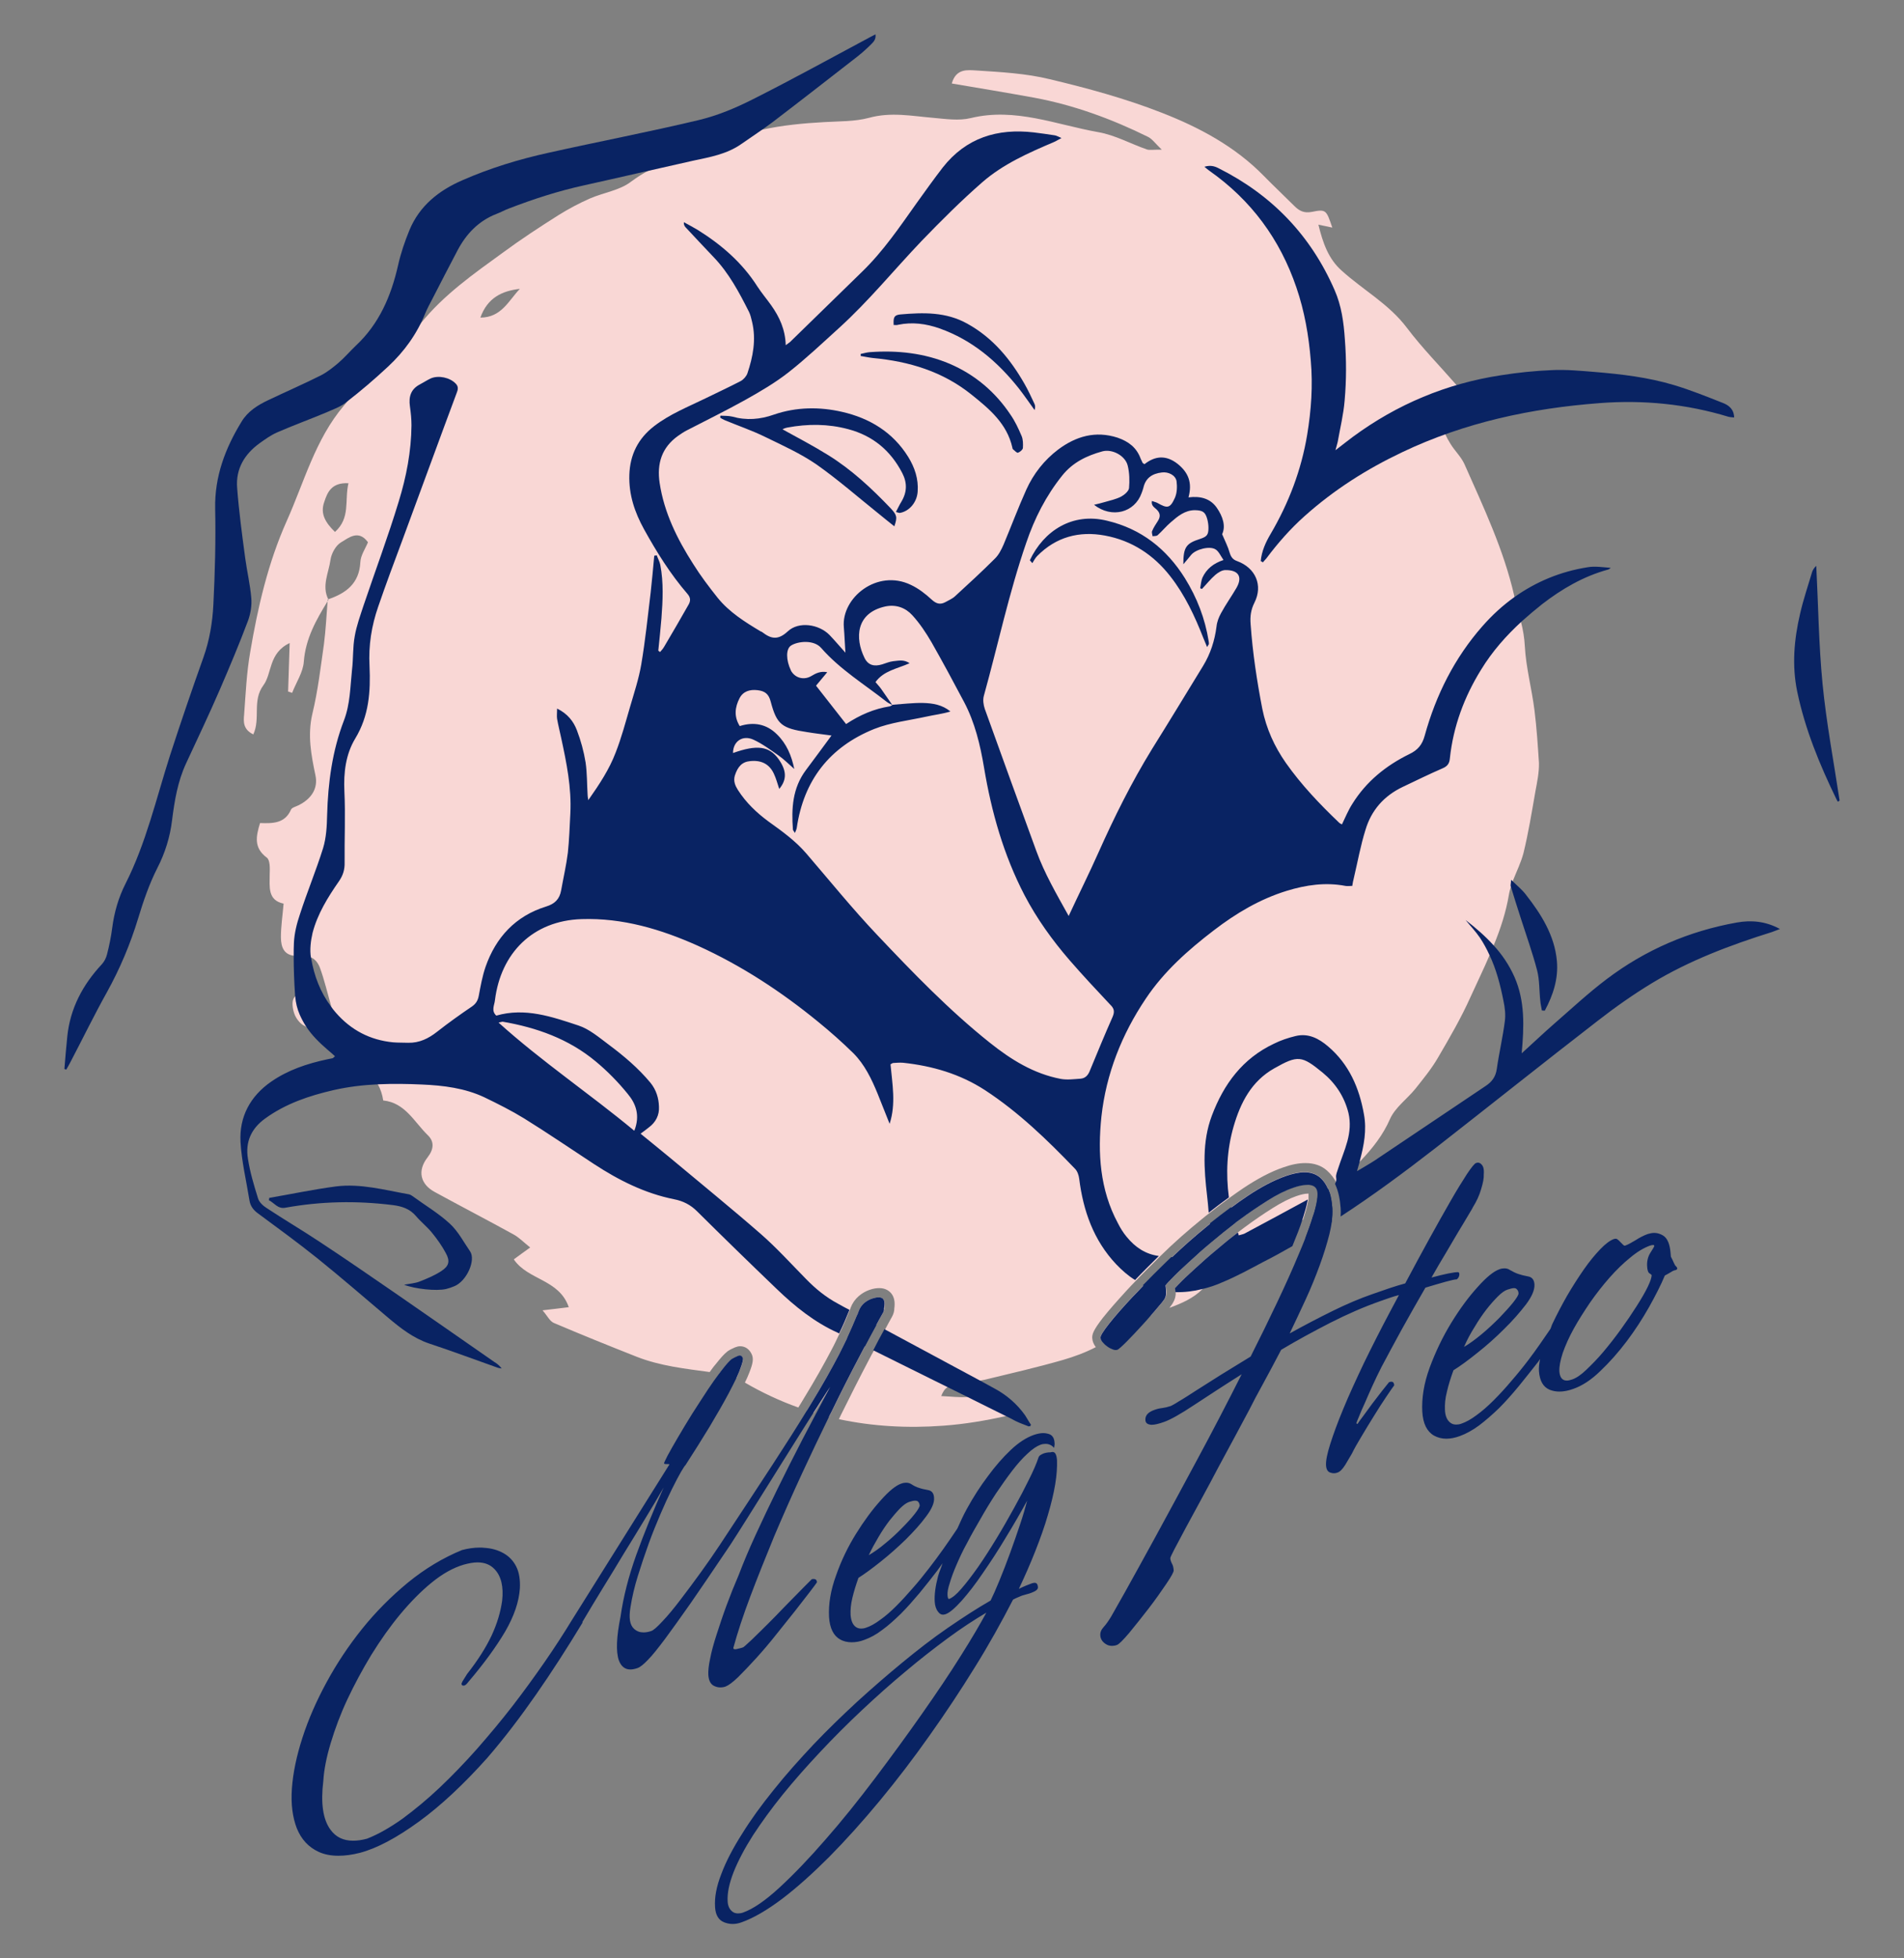<?xml version="1.0" encoding="UTF-8"?> <svg xmlns="http://www.w3.org/2000/svg" xmlns:xlink="http://www.w3.org/1999/xlink" version="1.1" id="Слой_1" x="0px" y="0px" viewBox="0 0 848.6 872.5" style="enable-background:new 0 0 848.6 872.5;" xml:space="preserve"><rect x="0" y="0" width="848.6" height="872.5" fill="#808080" stroke="none"/> <style type="text/css"> .st0{fill:#F9D7D5;} .st1{fill:#092363;} .st2{fill:#FFFFFF;} </style> <g> <path class="st0" d="M331.1,605.2c-0.3-0.8-0.8-1.2-1.4-1.2c-0.2,0-0.5,0.1-0.8,0.2c-1,0.4-1.9,0.9-2.8,1.4 c-0.9,0.7-2.4,2.3-4.3,4.8c-0.4,0.5-0.8,1-1.2,1.6c0.6,0.1,1.3,0.2,1.9,0.3c1.9,0.3,3.9,0.9,5.7,1.8c0.6-1.4,1.2-2.6,1.6-3.8 C330.9,607.6,331.3,605.9,331.1,605.2z M591.9,529.6c-0.9-2.1-2.1-3.8-3.6-5.1c-1.8-1.5-4.1-2.3-6.9-2.3c-2.4,0-5.2,0.6-8.4,1.7 c-5.3,1.9-10.9,4.8-17,8.9c-2.4,1.6-4.8,3.3-7.2,5.1c-3.1,2.3-6.3,4.7-9.4,7.2l-1.7,1.4c-5.4,4.4-10.6,9-15.6,13.8 c-0.7,0.7-1.5,1.4-2.2,2.1c-3.8,3.7-7.3,7.2-10.5,10.5c-1.6,1.7-3.1,3.3-4.6,4.8c-4.4,4.7-7.9,8.7-10.5,12 c-2.6,3.3-3.9,5.4-3.8,6.2c0,0.6,0.3,1.3,0.9,2c0.1,0.1,0.2,0.2,0.3,0.3c2.9-1.7,5.6-3.7,8.2-6c3.5-3.1,8.7-4.4,13.2-6.3 c0,0,0,0,0,0c1-1.1,1.9-2.1,2.7-3.1c2-2.3,3.1-3.7,3.4-4.2c0.6-1,0.8-2,0.7-3.1c0-0.1,0-0.1,0-0.2c-0.1-1.2-0.2-2.1-0.3-2.7 c0-0.1,0.9-1.2,2.8-3.1c1.8-1.9,4.3-4.3,7.4-7.1c1.7-1.6,3.6-3.2,5.5-5h0c1.5-1.3,3-2.6,4.7-4l0.3-0.3c3.3-2.8,6.8-5.6,10.3-8.3 c0.6-0.5,1.3-1,2-1.5c4.3-3.2,8.5-6,12.6-8.6c4.1-2.6,7.9-4.5,11.4-5.7c2.5-0.9,4.7-1.3,6.5-1.3c0.4,0,0.8,0,1.1,0.1 c2,0.3,3.1,1.5,3.2,3.7c0,0.2,0,0.4,0,0.6c0,1.4-0.3,3.2-0.8,5.4c1.1-1.2,2.3-2.4,3.4-3.7c0.8-1,1.7-1.9,2.6-2.8 C592.3,530.5,592.1,530,591.9,529.6z M683.9,316.4c-1.2-9.6-3.8-19-4.3-28.6c-0.2-3.7-0.8-7.2-1.7-10.7c-0.9-3.7-2-7.3-2.9-11.1 c-0.1-0.2-0.1-0.3-0.1-0.5c-4.7-20.6-13.7-39.5-22.2-58.7c-1.5-3.3-4.3-5.9-6.2-9c-0.9-1.4-1.7-2.9-2.4-4.4 c-1.5-3.6-1.7-7.5,1-12.1c2.9,2.3,5.3,4.2,7.9,6.2c4.1-4.7,2.1-8.9-0.7-12.2c-1.1-1.3-2.1-2.5-3.2-3.8 c-7.4-8.5-15.3-16.5-22.1-25.5c-8-10.6-19.5-16.8-29-25.4c-5.9-5.2-8.4-12.3-10.4-20.5c2.7,0.6,4.4,0.9,6.2,1.3 c-2.7-7.8-2.7-8.3-9.1-7c-3.6,0.7-5.7-0.5-7.9-2.7c-4.5-4.5-9.1-8.8-13.5-13.3c-12.9-13.2-28.9-21.7-45.6-28.2 c-16.1-6.3-33-10.9-49.8-14.9c-10.6-2.6-21.8-3.2-32.8-3.9c-3.8-0.2-9-1-10.9,5.8c12.4,2.1,24.5,4.1,36.6,6.3 c17.8,3.3,34.7,9.5,50.9,17.5c1.8,0.9,3.1,2.8,6.1,5.7c-3.7-0.1-5.3,0.3-6.6-0.1c-7.2-2.5-14.2-6.4-21.6-7.7 c-18.8-3.3-37.1-11.1-56.9-6.3c-5.3,1.3-11.2,0.4-16.8-0.1c-9.5-0.8-18.8-2.7-28.6,0c-6.4,1.7-13.3,1.5-19.9,1.9 c-9.3,0.5-18.7,1.4-27.8,3.4c-5.9,1.3-11.6,3.1-17.1,5.5c-10.8,4.8-22.6,7.2-33.1,12.6c0,0,0,0-0.1,0c-2.8,1.4-5.4,3.1-8,5 c-5,3.9-12.3,4.9-18.3,7.5c-4.8,2.1-9.5,4.6-14,7.4c-8.4,5.3-16.8,10.8-24.8,16.7c-13.1,9.5-26.4,18.8-36.7,31.6c0,0,0,0.1-0.1,0.1 c-0.5,0.6-0.9,1.1-1.4,1.7c-3.1,4-7.9,6.6-12.1,9.6c-8.2,5.9-12.7,14.8-18.5,22.6c0,0,0,0,0,0c-0.7,0.9-1.4,1.8-2.2,2.7 c-12.7,15-17.6,33.9-25.4,51.3c-8.4,18.8-12.9,38.5-16.3,58.5c-1.6,9.1-2,18.5-2.7,27.8c-0.3,3.1-0.5,6.6,4.1,8.8 c3.3-7.2-0.6-15,4.5-21.9c3.9-5.2,2.2-14.3,11.7-18.8c-0.3,8.2-0.5,14.9-0.7,21.6c0.6,0.2,1.2,0.4,1.8,0.6 c1.8-4.7,4.9-9.2,5.2-13.9c0.8-10.3,5.5-18.6,10.6-26.9c0-0.3,0-0.5,0.1-0.8c0.1,0,0.2,0,0.2-0.1c-3-6,0.2-11.8,1-17.6 c0.4-2.8,2.3-6.3,4.6-7.7c3.5-2.1,7.9-5.9,12.1-0.1c-1.2,2.9-3.3,5.9-3.4,8.9c-0.5,9.5-6.4,13.8-14.3,16.5l0.1,0.2 c-0.1,0.2-0.3,0.4-0.4,0.7c-0.5,6.3-0.8,12.6-1.6,18.9c-1.5,10.5-2.7,21-5.2,31.3c-2.2,9.5-0.5,18.3,1.4,27.4 c1.2,5.7-1.7,10.4-7.6,13.3c-1.2,0.6-2.9,1-3.3,1.9c-2.7,6.2-8.1,6.2-13.8,6c-1.8,5.9-2.9,11,3,15.4c1.5,1.1,1.4,4.8,1.3,7.3 c0,5.7-1,11.7,6.2,13.2c-0.5,5.7-1.2,10.3-1.2,14.9c0,5,1.7,7.7,5.6,8.3c1,0.1,2,0.2,3.3,0.1c1.8-0.1,3.4,0.1,4.6,0.7 c1.9,0.9,3.1,2.5,3.9,4.6c2,5.5,3.3,11.1,5,17.1c0.1,0.4,0.2,0.8,0.3,1.3c-5.5,1.7-8-0.6-10.3-3.7c-1.7-2.3-4.1-4-6.2-1.8 c-0.1,0.1-0.2,0.2-0.3,0.4c-1.2,1.5-0.7,5,0.1,7.2c0.7,2,2.5,4.4,4.4,5.3c0.2,0.1,0.5,0.2,0.7,0.4c7.1,3.7,12.9,9.2,19.4,13.8 c5,3.6,10,6.8,12.8,12.1c1.1,2,1.9,4.3,2.3,7c9.8,1,13.8,9.6,19.9,15.5c2.9,2.8,2.7,6.2-0.1,9.8c-4.7,6-3.3,12,3.2,15.5 c11.7,6.4,23.5,12.5,35.1,18.9c2.4,1.3,4.4,3.4,7.4,5.8c-3.1,2.2-5,3.6-7.3,5.3c6.3,9.3,20.2,8.8,24.5,21.3 c-3.7,0.5-6.9,0.8-11.7,1.4c2.2,2.5,3.2,4.8,5,5.6c12.2,5.2,24.6,10.2,37,15.1c10.5,4.1,21.5,5.3,32.5,6.8c0.9-1.2,1.7-2.4,2.6-3.4 c2.3-2.9,3.8-4.6,5.1-5.6l0.1-0.1l0.1-0.1c1-0.7,2.2-1.3,3.4-1.8c0.8-0.3,1.5-0.5,2.3-0.5c2.3,0,4.2,1.4,5.2,3.7 c0.8,1.9,0.5,4-1.2,8.2c-0.5,1.3-1.1,2.7-1.9,4.3c7.7,4.5,15.7,8.2,23.8,11.1c0.9-1.4,1.7-2.8,2.5-4.1c4.9-8,9-15.3,12.3-21.6 c1.3-2.4,2.4-4.8,3.5-7.1c1.7-3.5,3.2-7,4.6-10.5c0.2-0.4,0.3-0.7,0.4-1.1c0.8-2.1,2-3.8,3.6-5.2c1.5-1.3,3.1-2.2,4.8-2.8 c1.7-0.6,3.1-0.8,4.4-0.8c2.7,0,4.3,1.2,5.2,2.2c1.4,1.6,1.9,3.9,1.5,6.8c0,1.3-0.4,2.6-1,3.7c-1,1.8-2,3.6-3.1,5.7 c-1.6,2.9-3.3,6-5,9.4c-0.7,1.3-1.5,2.7-2.2,4.1c-4,7.6-8.2,15.9-12.5,24.6c-0.3,0.6-0.6,1.3-0.9,1.9c15,3.2,30.6,4.1,46.6,2.9 c9.6-0.7,18.9-2.3,28-4.3c0.4-0.1,0.8-0.2,1.1-0.2c-2-1-4-2-6-3.2c-2.7-1.6-3.5-4.1-3.4-6.5c-2.7,0.4-5.5,0.9-8.2,1.3 c-0.3,0-0.5,0.1-0.8,0.1c-3.5,0.3-7.2-0.2-11.7-0.4c0.8-2.1,1.7-3.3,2.9-4c1.5-1,3.1-1.2,4.7-1.5c3.3-0.6,6.6-0.8,9.9-1.4 c0.7-0.1,1.3-0.3,2-0.4c11.6-2.8,23.3-5.5,34.8-8.8c5.1-1.5,10-3.3,14.6-5.7c-1-1.3-1.5-2.6-1.6-4c-0.1-1.8,0.6-3.7,4.7-9 c2.7-3.4,6.3-7.5,10.7-12.3c1.2-1.3,2.5-2.7,3.8-4c3.2-3.4,6.8-6.9,10.6-10.7c0.3-0.3,0.5-0.5,0.8-0.8c5.7-5.6,11.8-11,18.1-16.1 c1.3-1.1,2.6-2.1,3.9-3.1c3-2.4,6-4.6,9-6.8c1.9-1.4,3.8-2.7,5.7-4c6.3-4.2,12.3-7.4,17.9-9.3c3.7-1.3,6.8-1.9,9.8-1.9 c3.9,0,7.1,1.1,9.6,3.3c1.8,1.6,3.3,3.5,4.4,5.8c0.1,0.2,0.1,0.3,0.2,0.5c3.6-3.6,7.3-7.1,10.7-10.9c5.1-5.4,9.7-11.2,12.8-18.3 c2.3-5.2,7.7-9,11.4-13.6c3.5-4.4,7.1-8.8,9.9-13.6c5.2-8.9,10.4-17.8,14.6-27.2c2.9-6.4,6-12.7,8.7-19.1c0.6-1.4,1.2-2.8,1.8-4.3 c2.9-7.1,5.3-14.4,6.6-22.1c0.2-1.3,0.6-2.7,1-4c0.2-0.8,0.5-1.5,0.8-2.3c1.6-4.1,3.6-8.1,4.7-12.3c2.2-9,3.7-18.2,5.3-27.4 c0.8-4.3,1.7-8.5,1.6-12.8C685.4,332.2,684.9,324.3,683.9,316.4z M149.3,237c-4.1-4-6.7-8-4.8-13.3c1.4-4.3,3.2-8.8,10.8-8.4 C153.5,223,156.3,230.7,149.3,237z M231.7,128.7c-5,5.2-8.2,12.8-17.6,12.8C217.3,132.6,223.8,129.6,231.7,128.7z M583.2,531.8 h-0.3c-1.3,0-3.1,0.4-5.1,1.1c-3.2,1.1-6.7,2.9-10.5,5.3c-4,2.5-8.1,5.3-12.3,8.4c-1.1,0.8-2.1,1.6-3.2,2.4c-3,2.3-6,4.7-8.9,7.2 c-4.1,3.4-7.5,6.4-10.4,9.1c-3,2.7-5.4,5-7.2,6.9c-0.7,0.7-1.1,1.2-1.5,1.6c0,0.3,0.1,0.6,0.1,0.9c0,0.3,0.1,0.6,0.1,0.9 c0.1,1.7-0.3,3.3-1.2,4.8c-0.2,0.4-0.6,1-1.6,2.3c5.4-2,10.6-4.2,14.8-8.4c0.2-0.2,0.4-0.4,0.6-0.6c1.6-1.6,3.6-2.9,5.7-4 c13.8-7.5,27-15.9,38.5-26.4c0.3-0.9,0.6-1.8,0.8-2.6c0.9-2.8,1.3-4.8,1.6-6.3C583.2,533.1,583.2,532.3,583.2,531.8z M391.6,578 c-0.8,0-1.8,0.2-3,0.6c-1.2,0.4-2.4,1.1-3.5,2c-1.1,1-1.9,2.2-2.4,3.6c-0.2,0.5-0.4,1-0.6,1.6c-1.4,3.4-2.9,6.8-4.5,10.3 c-1.1,2.4-2.4,4.8-3.6,7.3c-3.4,6.5-7.5,13.8-12.4,21.8c-0.7,1.1-1.3,2.2-2,3.3c1,0.3,2.1,0.7,3.1,1c1.2-1.8,2.2-3.4,3.2-5 c2.3-3.6,3.7-5.7,4.3-6.6c-2.1,4-4.2,8-6.3,11.9c1.9,0.5,3.7,1,5.6,1.5c0.4-0.9,0.9-1.9,1.4-2.8c4.3-8.9,8.5-17.1,12.5-24.7 c0.7-1.4,1.4-2.7,2.1-4c1.8-3.4,3.5-6.6,5.1-9.5c1.1-2.1,2.2-4,3.2-5.8c0.3-0.5,0.5-1.1,0.4-1.9C394.7,579.6,393.9,578,391.6,578z M331.1,605.2c-0.3-0.8-0.8-1.2-1.4-1.2c-0.2,0-0.5,0.1-0.8,0.2c-1,0.4-1.9,0.9-2.8,1.4c-0.9,0.7-2.4,2.3-4.3,4.8 c-0.4,0.5-0.8,1-1.2,1.6c0.6,0.1,1.3,0.2,1.9,0.3c1.9,0.3,3.9,0.9,5.7,1.8c0.6-1.4,1.2-2.6,1.6-3.8 C330.9,607.6,331.3,605.9,331.1,605.2z"></path> </g> <g> <path class="st1" d="M456.9,630.6c-3.6-5.1-8.3-9.1-13.7-12c-2.2-1.2-4.4-2.4-6.6-3.6c-14.1-7.6-28.3-15.2-42.4-22.8 c-1.6,2.9-3.3,6-5,9.4c8.4,4.1,16.8,8.4,25.2,12.5c2.6,1.3,5.2,2.6,7.7,3.8c3,1.5,5.9,2.9,8.9,4.4c5.7,2.9,11.5,5.7,17.3,8.6 c1.4,0.7,2.9,1.4,4.3,2.2c2,1,4.1,1.7,6.1,2.5c0.1,0,0.2,0.1,0.2,0.1c0.1-0.1,0.1-0.2,0.2-0.3c0.2-0.2,0.3-0.4,0.4-0.6 C458.6,633.5,457.8,632,456.9,630.6z M707.8,252.7c-12.3,1.9-23.2,6.5-32.8,13.3c-5.2,3.7-9.9,8-14.3,13 c-12.4,14.1-20.7,30.6-25.7,48.7c-1.1,4.1-3.1,6.5-6.9,8.3c-10.4,5.1-19.2,12.2-25.4,22.2c-1.8,2.8-3.1,6-4.6,9.1 c-0.5-0.3-0.9-0.4-1.2-0.7c-8.7-8.3-16.9-16.9-23.8-26.7c-5.1-7.3-8.7-15.2-10.5-24.1c-2.4-12.4-4.3-24.9-5.2-37.6 c-0.3-3.6,0.1-6.5,1.7-9.7c3.9-7.7,0.5-15.5-7.7-18.5c-2-0.7-2.8-1.9-3.4-3.9c-0.7-2.5-1.9-4.8-3.3-8.1c1.7-3.6,0.3-7.9-2.4-11.8 c-2.8-4-7.1-5.3-12.6-4.6c1.8-6.6-0.1-11.1-4.8-14.9c-5.2-4.1-10.1-3.6-14.8,0.1c-0.6-0.4-0.7-0.4-0.8-0.5 c-0.3-0.6-0.6-1.3-0.9-1.9c-1.8-5-5.4-7.7-10.3-9.4c-9.9-3.2-18.6-0.6-26.5,5.3c-6.2,4.7-11,10.8-14.2,17.9 c-3.6,8-6.7,16.3-10.1,24.4c-1,2.3-2.2,4.7-4,6.4c-5.7,5.7-11.7,11.2-17.7,16.7c-1.2,1.1-2.9,1.8-4.3,2.6c-2.3,1.2-4,0.7-6-1.1 c-2.8-2.6-5.9-5-9.3-6.6c-15.1-7.3-31.1,5.8-29.9,18.9c0.3,3.5,0.4,7,0.7,11.3c-2.7-3-4.8-5.5-7.1-7.9c-4.7-4.8-13.7-6.2-18.6-1.6 c-4.3,4-7.4,3.4-11.3,0.4c-0.2-0.2-0.5-0.3-0.8-0.4c-7-4.2-13.9-8.5-19.1-14.9c-3.9-4.9-7.7-9.9-11-15.2 c-7.1-11.1-12.9-22.8-14.9-36c-1.3-8.6,0.9-15.8,8.2-21c1.3-0.9,2.6-1.8,4-2.5c8.7-4.5,17.5-8.8,26.1-13.6 c6.6-3.7,13.1-7.5,19-12.1c7.9-6.2,15.3-13.2,22.8-20c13.2-12,24.4-25.8,36.7-38.7c8.7-9,17.6-17.9,27-26.1 c9.3-8.1,20.6-13.1,31.9-17.9c1-0.4,1.8-1,3.4-1.8c-1.5-0.6-2.2-1.1-3-1.2c-3.1-0.5-6.2-0.9-9.3-1.3c-16.3-1.9-30.2,2.4-40.6,15.6 c-4,5.2-7.8,10.5-11.6,15.8c-7.6,10.7-14.9,21.5-24.4,30.7c-10.7,10.5-21.4,20.8-32.1,31.3c-0.5,0.4-1.1,0.8-1.9,1.4 c-0.2-7-2.8-12.6-6.5-17.8c-2-2.8-4.2-5.4-6.1-8.3c-6.8-10.7-16.1-18.7-26.7-25.3c-2-1.2-4.1-2.3-6.1-3.4c-0.1,1.1,0.3,1.7,0.7,2.2 c4.2,4.5,8.3,8.9,12.6,13.4c6.8,7.1,11.3,15.6,15.7,24.3c0.7,1.4,1,2.9,1.4,4.5c1.9,7.9,0.4,15.6-2.1,23c-0.5,1.3-1.7,2.7-3,3.4 c-5.2,2.7-10.4,5.1-15.7,7.7c-7.8,3.8-15.9,7-22.9,12.4c-7.1,5.5-10.7,12.7-11,21.6c-0.3,8.9,2.4,16.8,6.6,24.4 c5.6,10.1,11.7,19.9,19.3,28.7c1.3,1.5,1.5,2.9,0.6,4.6c-3.6,6.3-7.2,12.6-10.9,18.8c-0.5,0.9-1.2,1.7-1.9,2.5 c-0.3-0.2-0.5-0.4-0.8-0.6c0.5-4.8,1-9.6,1.4-14.4c0.6-8,1-15.9-0.5-23.8c-0.3-1.5-1.1-2.9-1.6-4.3c-0.4,0.1-0.8,0.2-1.1,0.2 c-0.5,5.5-1,11-1.6,16.4c-1.3,10.7-2.4,21.5-4.2,32.1c-1.1,6.4-3.2,12.7-5,18.9c-2,6.8-3.8,13.7-6.4,20.3 c-2.8,7.4-7.2,14.1-12.2,21.2c-0.2-1.3-0.3-1.8-0.3-2.3c-0.3-4.8-0.2-9.7-0.9-14.5c-0.8-4.9-2.1-9.7-3.9-14.4 c-1.5-3.9-4.1-7.3-8.8-9.6c0,1.9-0.2,3.3,0,4.6c0.5,2.8,1.2,5.6,1.8,8.4c2.4,11.1,4.7,22.3,4.1,33.8c-0.3,5.8-0.5,11.7-1.1,17.4 c-0.7,5.6-2,11.2-3,16.8c-0.7,3.9-2.8,6-6.7,7.2c-13.6,4.2-22.4,13.7-27,26.9c-1.4,4.1-2.2,8.5-3,12.8c-0.4,2.2-1.3,3.6-3,4.8 c-5.3,3.6-10.5,7.3-15.6,11.3c-3.8,3-7.9,5-12.8,4.9c-2.3-0.1-4.5,0-6.8-0.2c-10.3-1-18.8-5.5-25.5-13.2c-0.8-0.9-1.5-1.8-2.2-2.8 c-4.7-6.3-7.5-13.6-8.8-21.4l-0.1-0.3c-0.6-3.5-0.1-7.5,0.7-11c2.2-8.5,6.8-15.9,11.8-23.1c1.8-2.6,2.6-5.2,2.5-8.4 c-0.1-10.5,0.4-21.1-0.1-31.6c-0.4-8.4,0.6-16.5,4.8-23.5c6.2-10.2,6.9-21,6.4-32.4c-0.5-9.1,0.9-17.9,3.9-26.5 c3.4-9.9,7.1-19.8,10.8-29.7c6.2-16.8,12.4-33.7,18.6-50.5c1.8-4.9,3.7-9.9,5.5-14.8c0.6-1.5,1-2.9-0.4-4.3 c-2.6-2.7-7.6-3.8-11.1-2.3c-1.7,0.8-3.2,1.8-4.9,2.7c-4,2.1-5,5.5-4.4,9.7c0.4,2.8,0.7,5.7,0.7,8.5c-0.1,11.6-2.3,23-5.7,34 c-4.7,15.5-10.4,30.7-15.6,46.1c-1.5,4.6-3.2,9.2-4,13.9c-0.9,4.9-0.6,9.9-1.2,14.9c-0.8,7.6-0.8,15.3-3.6,22.6 c-5.2,13.5-7.1,27.7-7.5,42.2c-0.1,5-0.4,10.1-1.8,14.7c-3.1,9.9-7.1,19.5-10.3,29.4c-1.4,4.1-2.5,8.5-2.7,12.8 c-0.1,1.9-0.1,3.8-0.1,5.7c0,5.8,0.2,11.6,0.6,17.3c0,0.3,0,0.6,0.1,0.9c0.2,2.8,0.9,5.6,2,8.1c0.8,1.8,1.7,3.5,2.8,5.2 c2.6,4,6,7.3,9.6,10.4c1.1,0.9,2.2,1.9,3.3,2.9c-0.7,0.6-0.9,0.9-1.1,0.9c-0.8,0.2-1.7,0.3-2.5,0.5c-8.8,1.9-17.3,4.7-24.8,9.9 c-9.4,6.5-14.3,15.7-13.7,26.9c0.5,8.7,2.6,17.4,4,26.1c0.4,2.5,1.8,4.3,3.9,5.8c8.8,6.5,17.7,13,26.2,19.8 c10.8,8.7,21.2,17.7,31.7,26.6c5.6,4.7,11.2,9.1,18.3,11.5c10.3,3.4,20.4,7.2,30.6,10.8c0.6,0.2,1.1,0.2,1.7,0.3 c-1-1.3-2.1-2.2-3.3-2.9c-14.7-10.2-29.4-20.5-44.2-30.7c-11.2-7.7-22.5-15.5-33.9-23c-7.7-5.1-15.7-9.8-23.4-14.9 c-1.6-1-3.3-2.6-3.8-4.3c-1.8-5.8-3.6-11.7-4.5-17.7c-1.2-7.3,1.4-13.3,7.6-17.8c9.2-6.7,19.7-10.2,30.5-12.7 c6.6-1.5,13.3-2.3,20-2.6c6.5-0.3,13-0.2,19.5,0.1c9.5,0.4,19.1,1.6,27.8,5.7c6,2.9,12,5.9,17.7,9.4c10.5,6.5,20.7,13.5,31.1,20.3 c11,7.2,22.7,13.1,35.7,15.7c4.1,0.8,7.4,2.5,10.3,5.4c11.7,11.6,23.5,23.1,35.5,34.6c8.1,7.8,16.8,14.8,27.2,19.5 c0.2,0.1,0.4,0.2,0.6,0.3c1.7-3.5,3.2-7,4.6-10.5c-1.7-0.9-3.5-1.8-5.2-2.8c-5.4-2.9-9.9-6.6-14.1-10.9 c-6.7-6.8-13.1-13.9-20.2-20.1c-13.3-11.6-27-22.7-40.5-34c-4.2-3.5-8.6-7-13.1-10.7c1.5-1.1,2.6-1.9,3.7-2.8 c3.1-2.3,4.7-5.5,4.5-9.2c-0.1-3.8-1.2-7.5-3.8-10.7c-5.4-6.5-11.8-11.9-18.5-16.9c-4.3-3.2-8.7-7-13.6-8.6 c-11.8-3.9-23.8-8.1-36.6-4.4c-2.4-2.2-0.8-4.7-0.6-6.9c2.6-20.9,16.8-35.4,38.6-36.1c18.3-0.6,35.4,4.5,51.9,11.9 c19.4,8.8,37.1,20.4,53.6,33.9c5.4,4.4,10.6,9,15.6,13.9c5.1,5.1,8.2,11.6,10.9,18.2c1.8,4.4,3.5,8.9,5.3,13.3 c2.9-8.9,1.2-17.7,0.4-26.5c0.5-0.3,0.9-0.6,1.3-0.6c1.4-0.1,2.9-0.2,4.3-0.1c13.1,1.4,25.4,5,36.5,12.2c15,9.8,27.8,22.2,40.1,35 c1.1,1.1,1.7,2.9,1.9,4.5c1.8,14.3,6.4,27.4,16.5,38.1c2.6,2.7,5.3,5.1,8.4,7c3.2-3.4,6.8-6.9,10.6-10.7 c-5.9-0.8-10.5-3.8-14.4-8.6c-1.5-1.8-2.8-3.9-3.9-6.1c-8-14.9-9-31.2-7.3-47.4c2.1-19.1,9.1-36.7,19.8-52.6 c8.1-12.1,18.8-21.6,30.3-30.4c9.9-7.6,20.5-13.9,32.5-17.6c8.5-2.6,17.2-3.9,26.1-2.2c0.9,0.2,1.9,0,3.1,0 c0.2-1.3,0.4-2.4,0.7-3.5c1.7-7.2,3-14.5,5.2-21.5c2.6-8.7,8.2-15.1,16.6-19.1c5.9-2.8,11.8-5.7,17.8-8.3c2.1-0.9,3-2.1,3.2-4.4 c1.5-14.2,6.4-27.4,13.9-39.5c5-8.2,11.3-15.3,18.3-21.7c2.9-2.6,5.9-5.1,8.9-7.5c8.8-6.8,18.4-12.4,29.3-15.4 c0.5-0.1,0.9-0.5,1.3-0.8C714.1,252.7,710.9,252.2,707.8,252.7z M224,455.2c15.2,2.6,29.5,7.7,41.5,17.7c5.2,4.3,10,9.2,14.3,14.5 c3.6,4.3,5.6,9.6,2.9,16.4c-20-16.6-41.2-30.8-60.5-48.2C223.3,455.4,223.7,455.2,224,455.2z M495.9,453 c-3.5,7.9-6.8,15.9-10.1,23.9c-0.8,2.1-2,3.5-4.2,3.7c-2.9,0.2-6,0.6-8.8,0.1c-12.1-2.3-22.2-8.6-31.6-16.1 c-18.2-14.5-34.3-31.2-50.2-48c-11-11.6-21.2-24.2-31.6-36.3c-4.9-5.7-10.9-10-16.9-14.3c-5.3-3.9-10-8.4-13.6-14 c-1.2-1.9-2.1-3.9-1.4-6.4c1.3-4.1,3.3-6.2,6.9-6.5c4.9-0.5,8.5,1.3,10.5,5.6c1,2.1,1.6,4.4,2.4,6.8c3.5-4.2,3.3-8.2-0.3-13.3 c-4.2-5.8-9.6-6.5-20.3-2.7c0-5.2,4.3-8.2,9.2-5.9c3.9,1.8,7.5,4.5,11.1,7c2.4,1.7,4.5,3.8,7,6c-1.2-5.9-3.4-11.2-7.7-15.4 c-4.6-4.6-10.3-5.7-16.6-3.7c-2.7-4.3-2.1-8.5-0.1-12.4c1.6-3.1,4.6-4,8-3.6c3.4,0.4,5,1.7,5.9,5.1c2.7,10.2,4.9,11.9,16.3,13.6 c3.6,0.6,7.2,1,10.8,1.5c-4,5.4-7.7,10.5-11.4,15.4c-6,8-6.5,17.1-5.8,26.5c0,0.3,0.4,0.7,0.9,1.5c0.4-1,0.7-1.6,0.8-2.2 c3.1-21.3,14.7-36.1,34.5-44.1c7.3-2.9,15.4-3.8,23.2-5.5c3.6-0.8,7.2-1.2,10.8-2.3c-3.6-3-7.9-3.7-12.2-3.8 c-4.5-0.1-9.1,0.5-13.6,0.8c0,0,0,0,0,0.1c0,0-0.1,0-0.1,0c-0.3,0.2-0.7,0.5-1.1,0.6c-7,1.1-13.3,3.8-19.5,7.9 c-4.5-5.7-8.8-11.2-13.4-17.1c1.5-1.8,3.1-3.7,5-6c-3-0.6-5.1,0.5-7.1,1.7c-3,1.8-6.7,1.1-8.7-1.8c-0.2-0.2-0.3-0.5-0.4-0.7 c-2.2-4.6-2.3-9.6,0.1-11.1c3-1.9,10.1-2.7,13.4,1.1c8.4,9.6,19.3,16.2,29.2,24c0.8,0.6,1.7,1,2.5,1.4c0,0,0,0,0,0 c-1.7-2.4-3.3-4.8-5-7.2c-0.7-1-1.6-1.9-2.5-3c3.7-5.1,9.6-5.9,15.2-8.4c-2.6-1.8-5-1.1-7.3-0.9c-1.7,0.2-3.3,0.9-4.9,1.4 c-3.6,1.1-6.3,0.4-7.9-2.9c-4.3-8.7-3.9-20,9.3-22.9c4.8-1,9,0.6,12,3.9c3.3,3.6,6.1,7.8,8.6,12.1c5,8.8,9.8,17.7,14.5,26.6 c4.8,9.1,7.2,19.1,8.9,29.3c3.3,19.7,8.7,38.8,18,56.7c5.5,10.5,12.4,20.1,20.1,29c5.9,6.8,12,13.3,18.1,19.8 C496.7,449.4,496.8,450.8,495.9,453z M551.1,261.9c-2.2,3.8-4.8,7.4-6.9,11.3c-1,1.8-1.8,3.9-2,5.9c-0.8,6.3-2.7,12.2-6,17.6 c-7.6,12.4-15.1,24.8-22.8,37.1c-9.1,14.8-16.8,30.3-23.9,46.2c-4.1,9.2-8.6,18.2-13.2,28.1c-5.5-9.9-10.8-19-14.4-28.9 c-7.7-21.1-15.4-42.2-23-63.4c-0.6-1.8-0.9-4-0.4-5.8c6.3-22.7,11.2-45.9,18.9-68.2c3.7-10.9,8.8-20.9,16-29.9 c4.7-5.9,11-8.9,17.9-10.8c4.4-1.2,10.2,1.9,11.3,6.3c0.8,3.2,0.9,6.8,0.6,10.1c-0.2,1.4-2.1,3-3.6,3.8c-2.2,1.1-4.8,1.7-7.3,2.4 c-1.4,0.4-2.9,0.8-4.7,1.2c7.9,6.2,18.1,3.5,21.2-5.2c0.3-0.8,0.6-1.6,0.8-2.4c1-4.4,4-6.3,8.2-6.8c2.9-0.4,6.2,1.2,6.6,4 c0.3,2.4,0.2,5.2-0.8,7.4c-2.1,4.6-3.3,4.7-7.7,2.2c-0.7-0.4-1.5-0.5-2.5-0.9c-0.4,2,1,2.8,2,3.7c1.8,1.7,1.9,3.3,0.6,5.3 c-0.9,1.4-1.9,2.9-2.5,4.4c-0.3,0.6,0.1,1.5,0.2,2.3c0.8-0.1,1.8,0,2.3-0.5c2-1.8,3.7-3.9,5.8-5.7c3.1-2.7,6.3-5.4,10.8-5.4 c3.5,0.1,4.6,0.8,5.5,4.1c0.3,1.2,0.5,2.5,0.5,3.8c0,3.1-0.7,3.9-3.7,4.9c-6.3,2-7.5,3.7-7.5,11.3c1.5-1.7,2.5-3,3.5-4.2 c2.1-2.5,8.3-4.1,10.9-2.4c1.4,0.9,2.2,2.8,3.5,4.7c-4.5,1.5-7.6,4-9.4,7.9c-0.6,1.5-0.7,3.2-1,4.7c0.3,0.1,0.5,0.2,0.8,0.3 c2-2.1,3.8-4.4,6-6.3c1.2-1,2.9-2.1,4.4-2.1C552,253.9,553.9,257,551.1,261.9z M522,560.1c-0.7,0.7-1.5,1.4-2.2,2.1 c-3.8,3.7-7.3,7.2-10.5,10.5c2.3,1,4.8,1.8,7.5,2.3c1,0.2,2,0.3,2.9,0.4c0-0.1,0-0.1,0-0.2c-0.1-1.2-0.2-2.1-0.3-2.7 c0-0.1,0.9-1.2,2.8-3.1c1.8-1.9,4.3-4.3,7.4-7.1c1.7-1.6,3.6-3.2,5.5-5C530.8,558.7,526.5,559.8,522,560.1z M593.8,538.2 c-0.2-2.7-0.6-5.2-1.3-7.2c-0.2-0.5-0.3-0.9-0.6-1.4c-1.5,0.8-3.1,1.7-4.6,2.5c0,1.4-0.3,3.2-0.8,5.4c-0.3,1.3-0.7,2.8-1.3,4.4 c-0.9,3-2.1,6.3-3.5,10c4-2.4,7.9-4.8,11.8-7.3C593.8,542.3,593.9,540.2,593.8,538.2z M774.2,411c-21.4,3.8-40.9,12.2-58.2,25.3 c-8.2,6.2-15.7,13.2-23.4,19.9c-4.7,4.1-9.2,8.4-14.4,13.1c1.1-12,1.5-23.3-3.2-34c-2.4-5.4-5.6-10.1-9.4-14.2 c-3.7-4.1-8-7.8-12.4-11.2c2.1,2.6,4.5,5.1,6.4,7.9c1.6,2.4,3,5,4.2,7.6c3.1,6.5,4.9,13.5,6.3,20.6c0.6,2.9,1,6,0.6,8.9 c-0.9,7.2-2.6,14.3-3.6,21.4c-0.5,3.5-2.2,5.7-4.9,7.5c-16.5,11.1-33.1,22.2-49.6,33.3c-2.3,1.5-4.8,2.9-7.8,4.7 c0.5-1.8,0.8-2.8,1.1-3.9c0.1-0.3,0.2-0.6,0.2-0.9c1.8-6.7,3.1-13.5,1.8-20.5c-2.1-11.9-6.7-22.4-16-30.3c-4.1-3.5-8.8-6-14.5-4.6 c-3.3,0.8-6.6,1.9-9.6,3.4c-14,6.6-22.4,18-27.7,32.1c-4.4,11.7-3.5,23.7-2.1,35.8c0.3,2.4,0.5,4.9,0.7,7.4c3-2.4,6-4.6,9-6.8 c-1.4-10.6-0.9-21.2,2.1-31.6c3.1-10.7,8-20.2,18.1-25.9c10.6-6,12.3-5.7,21.6,1.9c5.7,4.7,9.7,10.7,11.5,18 c1,4.3,0.6,8.5-0.5,12.6c-1.1,4.1-2.8,8-4.1,12.1c-0.4,1.3-1.1,2.8-0.9,4c0.2,1.2,0,2.1-0.5,2.8c0.1,0.2,0.1,0.3,0.2,0.5 c1.3,2.9,2,6.3,2.3,10.2c0.1,1.2,0.1,2.5,0,3.9c14.6-9.5,28.6-19.9,42.4-30.6c24.1-18.8,48-37.9,72.2-56.6 c7.7-6,15.8-11.7,24.2-16.8c16.7-10.1,34.8-16.9,53.3-22.7c1-0.3,2-0.8,3.7-1.4C786.9,410.4,780.5,409.9,774.2,411z M554.7,549.6 c-0.6,0.3-1.3,0.4-2.6,0.8c-0.1-0.4-0.2-0.9-0.4-1.3c-3,2.3-6,4.7-8.9,7.2c-4.1,3.4-7.5,6.4-10.4,9.1c-3,2.7-5.4,5-7.2,6.9 c-0.7,0.7-1.1,1.2-1.5,1.6c0,0.3,0.1,0.6,0.1,0.9c0,0.3,0.1,0.6,0.1,0.9c4.1,0.1,8.1-0.4,12-1.4c3-0.7,6-1.7,8.9-3 c6.3-2.6,12.3-5.9,18.3-9.1c4.4-2.2,8.7-4.6,12.9-7c1.8-4.4,3.4-8.4,4.5-11.9c0.3-0.9,0.6-1.8,0.8-2.6c0.9-2.8,1.3-4.8,1.6-6.3 C573.5,539.5,564.1,544.6,554.7,549.6z M548.7,537.8c-3.1,2.3-6.3,4.7-9.4,7.2c0.2,2.8,0.4,5.6,0.6,8.4l0.3-0.3 c3.3-2.8,6.8-5.6,10.3-8.3C549.8,542.5,549.2,540.1,548.7,537.8z M382.1,585.9c-1.4,3.4-2.9,6.8-4.5,10.3c2.6,1.2,5.2,2.5,7.9,3.7 c1.8-3.4,3.5-6.6,5.1-9.5C387.7,588.8,384.9,587.4,382.1,585.9z"></path> <path class="st1" d="M28.7,476.3c0.4-4.9,0.8-9.8,1.3-14.6c1.3-12.5,6.9-23,15.4-32.1c1.1-1.2,1.9-2.8,2.3-4.4 c1-3.9,1.8-7.8,2.3-11.7c0.9-7,2.8-13.6,6-19.9c9.1-18,13.6-37.7,19.7-56.8c4.8-14.8,9.8-29.4,15-44c2.7-7.6,4-15.5,4.4-23.4 c0.7-14.2,1.1-28.4,0.8-42.7c-0.3-14.4,4.5-27,11.8-38.9c2.8-4.6,7.2-7.3,11.8-9.5c7.8-3.7,15.8-7.2,23.6-11.1 c2.7-1.4,5.2-3.4,7.6-5.4c2.8-2.4,5.2-5.2,7.9-7.8c10.4-9.7,15.7-22.1,18.8-35.7c1.2-5.4,3-10.7,5.1-15.8 c4.5-10.8,13-17.6,23.6-22.2c12.3-5.4,25.1-9.3,38.2-12.2c22.4-5,44.9-9.3,67.1-14.6c8.4-2,16.5-5.4,24.2-9.3 c17.5-8.8,34.7-18.3,52.1-27.6c0.7-0.4,1.5-0.8,2.5-1.3c0.3,2.1-0.8,3.3-1.8,4.3c-2,2-4.1,3.9-6.4,5.7c-12.5,9.7-24.9,19.4-37.5,29 c-4.5,3.4-9.3,6.5-14,9.8c-6.5,4.6-14.1,5.9-21.6,7.5c-16.2,3.6-32.4,7.4-48.7,11c-11.4,2.5-22.5,6.1-33.4,10.3 c-1.9,0.7-3.6,1.7-5.5,2.4c-8,3.1-13.5,8.9-17.4,16.3c-3.8,7.2-7.5,14.4-11.2,21.6c-1.1,2.1-2.3,4.3-3.2,6.5 c-3.7,9.1-9.3,16.9-16.5,23.6c-6,5.6-12.3,11-18.8,16c-2.6,2.1-6,3.2-9.1,4.6c-7.2,3-14.6,5.7-21.7,8.8c-2.7,1.2-5.2,3-7.6,4.7 c-6.8,4.9-10.8,11.5-10.1,20c0.8,10.5,2.2,20.9,3.6,31.3c0.8,5.9,2.2,11.8,2.7,17.7c0.3,3.3-0.3,6.9-1.4,10 c-3.9,10.4-8.2,20.6-12.6,30.8c-4.8,11.1-10,22-15.1,33c-3.7,8-5.1,16.5-6.2,25.2c-0.9,7.5-3.1,14.6-6.6,21.4 c-3.6,7.1-6.2,14.7-8.5,22.3c-3.5,11.5-8.1,22.4-13.9,32.9c-5.7,10.2-10.8,20.7-16.2,31c-0.6,1.2-1.3,2.4-2,3.6 C29.2,476.4,29,476.3,28.7,476.3z"></path> <path class="st1" d="M561.9,250c0.4-4.4,2.2-8.4,4.4-12.1c8.1-13.8,13.7-28.5,16.3-44.2c1.8-10.9,2.6-21.9,1.6-33.1 c-0.9-11.1-2.8-22-6.4-32.5c-7.3-21.5-20.2-39-38.9-52.1c-0.6-0.4-1.1-0.9-2.1-1.7c2.6-0.8,4.5-0.3,6.4,0.7 c23.7,11.9,41,29.9,51.6,54.2c3.1,7,4.1,14.5,4.6,22c0.7,9.1,0.7,18.2-0.1,27.2c-0.5,6.2-2,12.3-3.1,18.5c-0.2,0.9-0.5,1.8-1,3.7 c3.1-2.4,5.4-4.2,7.8-6c19.7-14.5,41.7-23.7,65.9-27.4c7.6-1.2,15.2-2,22.9-2.3c6.2-0.3,12.5,0.3,18.7,0.8 c12.1,1,24.1,2.4,35.7,5.9c7.3,2.2,14.5,5.1,21.6,7.9c2.6,1,5,2.7,5.1,6.5c-0.9-0.1-1.7-0.1-2.5-0.3c-18.7-5.7-38-7.6-57.4-6.1 c-30.5,2.3-60.2,8.6-88.1,21.9c-15.8,7.5-30.3,16.7-43.4,28.4c-6.4,5.7-12,12.1-17.1,18.9c-0.5,0.6-1.1,1.2-1.6,1.8 C562.6,250.3,562.2,250.1,561.9,250z"></path> <path class="st1" d="M321.1,185.2c1.7,0.1,3.5,0,5.2,0.4c6.4,1.8,12.5,1.3,18.7-0.9c9.9-3.4,20.3-3.5,30.3-1.2 c12.3,2.8,22.7,9.1,29.5,20.1c2.9,4.7,4.6,9.8,4.2,15.4c-0.3,4.7-3.6,8.7-7.8,9.5c-0.4,0.1-0.8-0.1-1.9-0.4 c0.9-1.6,1.5-3.1,2.4-4.5c2.6-4.3,2.7-8.5,0.4-12.9c-5.2-10-13.1-16.6-24.1-19.5c-9-2.4-18-2.4-27.1-0.7c-0.6,0.1-1.1,0.3-1.6,0.5 c-0.3,0.1-0.5,0.3-0.5,0.3c6.7,3.7,13.6,7.3,20.2,11.4c10.5,6.5,19.4,14.8,27.9,23.7c2.9,3.1,3.1,4,1.7,8.1c-2.5-2-4.9-3.9-7.2-5.8 c-9.1-7.3-17.9-15-27.4-21.7c-7.1-4.9-15.1-8.5-22.9-12.3c-5.9-2.9-12.1-5-18.1-7.5c-0.7-0.3-1.4-0.7-2-1.1 C321,185.8,321,185.5,321.1,185.2z"></path> <path class="st1" d="M120,533.7c9.9-1.7,19.8-3.8,29.7-5.1c11-1.4,21.7,1.6,32.5,3.5c0.5,0.1,1.1,0.4,1.5,0.7 c5.6,4.1,11.7,7.7,16.8,12.4c3.7,3.4,6.1,8.1,9,12.3c2.7,3.9-1.5,13.4-7.1,15.6c-1.2,0.5-2.4,0.9-3.6,1.2c-4.3,1-13.8,0-18.7-1.9 c2.5-0.5,4.9-0.6,7.1-1.5c3.3-1.3,6.6-2.7,9.5-4.6c3.4-2.2,4-4.4,2-8c-1.7-3.2-3.9-6.3-6.2-9.1c-2.1-2.6-4.9-4.8-7.1-7.4 c-2.8-3.3-6.4-4.4-10.4-4.9c-16-2-32-1.7-47.9,1.2c-3.3,0.6-4.9-2.2-7.3-3.4C119.9,534.5,120,534.1,120,533.7z"></path> <path class="st1" d="M819.1,357.2c-0.2-0.4-0.4-0.8-0.6-1.1c-7.5-15.4-14-31.2-17.5-48c-2.4-11.6-1.4-23.2,1.3-34.7 c1.4-6.2,3.5-12.3,5.3-18.4c0.3-1,0.9-2,1.9-2.9c0.9,17.5,1.1,35.2,2.8,52.6c1.7,17.4,5,34.7,7.6,52 C819.7,356.9,819.4,357,819.1,357.2z"></path> <path class="st1" d="M383.6,157.7c1.4-0.3,2.7-0.7,4.1-0.8c12.2-0.9,24.3,0.4,35.6,5.2c11.2,4.8,20.3,12.5,27.1,22.7 c2,2.9,3.5,6.1,4.9,9.4c0.7,1.6,0.7,3.6,0.6,5.4c-0.1,0.8-1.3,1.8-2.2,2.1c-0.5,0.2-1.5-1-2.2-1.5c-0.2-0.2-0.3-0.5-0.3-0.8 c-2.4-10.6-10.1-17.1-18.1-23.5c-12.9-10.4-27.9-14.9-44.1-16.4c-1.8-0.2-3.6-0.6-5.4-0.9C383.6,158.3,383.6,158,383.6,157.7z"></path> <path class="st1" d="M673.5,392c2.7,2.6,4.9,4.4,6.5,6.5c6.9,8.8,12.9,18.3,13.9,29.7c0.7,7.9-1.7,15.2-5.4,22.1 c-0.4,0-0.9-0.1-1.3-0.1c-0.2-1.4-0.6-2.8-0.7-4.3c-0.5-4.5-0.3-9.2-1.4-13.5c-2-7.7-4.7-15.2-7.1-22.7c-1.6-4.9-3.1-9.7-4.6-14.6 C673.1,394.5,673.4,393.8,673.5,392z"></path> <path class="st1" d="M398.3,144.8c-0.2-3.4,0.2-4.4,2.9-4.7c10.3-0.9,20.4-1.2,29.9,4.1c11.4,6.3,19.2,15.8,25.5,26.8 c1.6,2.8,3,5.8,4.4,8.8c0.4,0.8,0.5,1.8,0.1,2.9c-2.3-3.2-4.5-6.4-6.9-9.5c-9.5-12-20.8-21.7-35.5-26.9c-6-2.1-12.1-2.9-18.4-1.6 C399.8,144.9,399.2,144.8,398.3,144.8z"></path> <path class="st1" d="M538,288.3c-0.7-1.7-1.2-2.9-1.7-4.1c-3.8-9.7-8.2-19.1-14.6-27.3c-7.5-9.7-17.3-16.1-29.3-18.3 c-11.4-2.1-21.7,0.6-30.1,9.1c-0.9,0.9-1.5,2.1-2.2,3.2c-0.8-1-1.1-1.2-1.1-1.3c6.2-13.1,18.9-21.4,34.4-17.6 c15.2,3.6,26.5,12.5,34.7,25.6c5.4,8.7,9,18,10.6,28.1c0.1,0.4,0.1,0.8,0.1,1.3C538.7,287.1,538.5,287.4,538,288.3z"></path> </g> <g> <g> <path class="st1" d="M747,564.2c-0.3-0.2-0.6-0.7-1-1.6c-0.4-0.9-0.8-1.8-1.3-2.7l-0.1-1.2c-0.3-4.3-1.4-7.1-3.5-8.3 c-1.2-0.7-2.5-1.1-3.8-1.1c-0.9,0-1.9,0.2-2.9,0.5c-1.7,0.6-3.5,1.5-5.5,2.8c-2,1.2-3.5,2-4.4,2.3c-0.1,0-0.2,0.1-0.3,0.1 c-0.3,0-0.5-0.1-0.8-0.4c-0.3-0.3-0.7-0.7-1.2-1.2c-0.4-0.5-0.8-0.8-1.3-1.2c-0.2-0.2-0.5-0.3-0.8-0.3c-0.2,0-0.5,0.1-0.7,0.1 c-1.8,0.6-3.9,2.2-6.2,4.6c-2.3,2.4-4.8,5.4-7.3,9c-2.5,3.6-5,7.5-7.4,11.6c-2.4,4.2-4.6,8.4-6.6,12.6c-0.4,0.8-0.5,1.5-0.9,2.3 c-3.1,4.5-6.2,9.1-9.7,13.7c-2.5,3.3-5.1,6.5-7.8,9.6c-2.6,3.1-5.2,5.9-7.8,8.5c-2.6,2.6-5.1,4.8-7.6,6.6 c-2.4,1.8-4.7,3.1-6.8,3.8c-0.8,0.3-1.6,0.4-2.3,0.4c-1.1,0-2-0.3-2.8-1c-1.3-1.1-2.1-2.9-2.2-5.6c-0.1-2.4,0.1-5.1,0.9-8.1 c0.7-3.1,1.7-6.2,2.9-9.5c2.9-1.8,6.5-4.4,10.7-7.8c4.2-3.3,8.2-6.9,11.9-10.6c3.8-3.7,7-7.4,9.7-10.9c2.7-3.6,3.9-6.5,3.8-8.9 c-0.1-2.1-1.1-3.3-2.8-3.6c-1.7-0.3-3.2-0.7-4.4-1.1c-1.2-0.4-2.4-1-3.8-1.8c-0.7-0.5-1.5-0.7-2.4-0.7c-0.7,0-1.4,0.1-2.2,0.4 c-2.6,0.9-5.9,3.6-9.8,8c-4,4.4-7.9,9.7-11.7,15.9c-3.8,6.2-7,12.9-9.6,19.9c-2.6,7.1-3.6,13.6-3.3,19.6c0.3,5.4,2.1,8.9,5.2,10.7 c1.6,0.9,3.5,1.4,5.5,1.4c1.9,0,3.9-0.4,6.1-1.2c2.7-1,5.5-2.5,8.5-4.7c2.9-2.2,5.9-4.8,8.9-7.7c3-3,5.9-6.3,8.8-9.8 c2.9-3.6,5.8-7.2,8.6-10.8c0.3-0.5,0.6-0.8,0.9-1.3c-0.4,2-0.6,3.8-0.5,5.4c0.3,4.3,1.9,7.1,4.8,8.3c1.3,0.5,2.7,0.8,4.3,0.8 c1.9,0,4-0.4,6.2-1.2c4-1.4,8-4,12.1-8c4.1-3.9,8-8.3,11.7-13.2c3.7-4.9,7-10,10-15.3c2.9-5.2,5.3-9.9,7-14 c0.9-0.5,1.7-0.9,2.5-1.4c0.8-0.5,1.3-0.8,1.7-0.9C747.7,565.8,747.9,565.1,747,564.2z M657.3,591.1c1.7-2.9,3.5-5.5,5.2-7.7 c1.8-2.3,3.5-4.2,5.1-5.8c1.6-1.6,3-2.6,4.2-3c1.3-0.4,2.2-0.7,3-0.7c0.4,0,0.8,0.1,1,0.3c0.6,0.5,1,1.1,1,2.1c0,0.6-0.8,2-2.4,4 c-1.6,2-3.7,4.3-6.1,6.8c-2.4,2.4-5,4.9-7.9,7.3c-2.9,2.4-5.5,4.3-7.9,5.7C653.9,596.9,655.5,593.9,657.3,591.1z M735,567.2 c0.5,0.3,0.8,0.6,1.1,0.8c0.1,1-0.5,2.8-1.7,5.3c-1.2,2.5-2.9,5.4-5,8.7c-2.1,3.3-4.4,6.7-7,10.3c-2.6,3.6-5.2,6.9-7.8,10 c-2.6,3.1-5.2,5.7-7.6,8c-2.4,2.3-4.5,3.7-6.3,4.3c-0.9,0.3-1.7,0.5-2.4,0.5c-2,0-3.1-1.4-3.3-4.1c-0.1-2.1,0.4-4.8,1.5-8.2 c1.2-3.4,2.8-7,4.9-10.8c2.1-3.8,4.6-7.7,7.3-11.7c2.8-4,5.7-7.7,8.7-11.1c3-3.4,6.1-6.4,9.2-8.9c3.1-2.6,6-4.3,8.7-5.3 c0.6-0.2,1.1-0.3,1.4-0.3c0.4,0,0.6,0.1,0.6,0.4c0,0.3-0.6,1.3-1.7,3c-1.1,1.7-1.6,3.7-1.5,5.9C734.2,565.8,734.5,566.8,735,567.2 z M660.4,518.9c-0.5-0.6-1.1-0.9-1.7-0.9c-0.3,0-0.6,0.1-0.9,0.2c-0.6,0.2-2,1.9-4,4.9c-2,3.1-4.5,7.1-7.3,12 c-2.9,5-6,10.6-9.5,16.9c-3.5,6.3-7,12.9-10.7,19.8c-2.2,0.6-4.5,1.3-6.9,2.1c-2.4,0.8-5,1.7-7.8,2.7c-5.5,1.9-11.4,4.4-17.7,7.5 c-6.3,3.1-12.6,6.4-19.1,10c2.4-5,4.8-10.1,7.2-15.3c2.4-5.2,4.4-10.2,6.2-15.1s3.2-9.5,4.3-13.8c0.4-1.8,0.8-3.5,1-5.2 c0.3-2.3,0.4-4.4,0.3-6.4c-0.2-2.7-0.6-5.2-1.3-7.2c-0.2-0.5-0.3-0.9-0.6-1.4c-0.9-2.1-2.1-3.8-3.6-5.1c-1.8-1.5-4.1-2.3-6.9-2.3 c-2.4,0-5.2,0.6-8.4,1.7c-5.3,1.9-10.9,4.8-17,8.9c-2.4,1.6-4.8,3.3-7.2,5.1c-3.1,2.3-6.3,4.7-9.4,7.2l-1.7,1.4 c-5.4,4.4-10.6,9-15.6,13.8c-0.7,0.7-1.5,1.4-2.2,2.1c-3.8,3.7-7.3,7.2-10.5,10.5c-1.6,1.7-3.1,3.3-4.6,4.8 c-4.4,4.7-7.9,8.7-10.5,12c-2.6,3.3-3.9,5.4-3.8,6.2c0,0.6,0.3,1.3,0.9,2c0.1,0.1,0.2,0.2,0.3,0.3c0.5,0.6,1.1,1.1,1.8,1.6 c0.8,0.6,1.6,1,2.4,1.3c0.5,0.2,0.9,0.3,1.3,0.3c0.3,0,0.6-0.1,0.8-0.1c0.5-0.2,1.9-1.4,4.1-3.6c2.2-2.2,4.5-4.7,6.9-7.3 c1.4-1.5,2.7-3,3.9-4.4c0,0,0,0,0,0c1-1.1,1.9-2.1,2.7-3.1c2-2.3,3.1-3.7,3.4-4.2c0.6-1,0.8-2,0.7-3.1c0-0.1,0-0.1,0-0.2 c-0.1-1.2-0.2-2.1-0.3-2.7c0-0.1,0.9-1.2,2.8-3.1c1.8-1.9,4.3-4.3,7.4-7.1c1.7-1.6,3.6-3.2,5.5-5h0c1.5-1.3,3-2.6,4.7-4l0.3-0.3 c3.3-2.8,6.8-5.6,10.3-8.3c0.6-0.5,1.3-1,2-1.5c4.3-3.2,8.5-6,12.6-8.6c4.1-2.6,7.9-4.5,11.4-5.7c2.5-0.9,4.7-1.3,6.5-1.3 c0.4,0,0.8,0,1.1,0.1c2,0.3,3.1,1.5,3.2,3.7c0,0.2,0,0.4,0,0.6c0,1.4-0.3,3.2-0.8,5.4c-0.3,1.3-0.7,2.8-1.3,4.4 c-0.9,3-2.1,6.3-3.5,10c-0.8,2.1-1.8,4.4-2.8,6.8c-2.7,6.5-5.9,13.6-9.6,21.4c-3.7,7.8-7.6,15.8-11.8,24.1 c-4.7,2.9-9.1,5.6-13.2,8.1c-4.1,2.6-7.7,4.9-10.9,6.9c-3.1,2-5.7,3.7-7.8,4.9c-2,1.3-3.2,1.9-3.6,2.1c-1.5,0.5-2.8,0.8-3.7,0.9 c-0.9,0.1-2.1,0.3-3.5,0.8c-3,1-4.4,2.6-4.2,4.7c0.1,1,0.7,1.7,2,1.9c0.2,0.1,0.5,0.1,0.8,0.1c1.3,0,3.1-0.4,5.6-1.3 c2.8-1,7.3-3.5,13.3-7.5c6.1-4,13.1-8.6,21.2-13.7c-6.4,12.7-13,25.4-19.8,38c-6.8,12.6-12.9,24-18.5,34.2 c-5.6,10.2-10.2,18.6-13.9,25.2c-3.7,6.6-5.7,10.1-6,10.6c-1.1,1.8-2.2,3.4-3.3,4.6c-1.1,1.2-1.6,2.4-1.5,3.8 c0.1,1.4,0.8,2.7,2.3,3.7c0.9,0.6,1.8,0.9,2.9,0.9c0.7,0,1.4-0.1,2.2-0.4c0.9-0.3,2.7-2.1,5.5-5.4c2.7-3.3,5.6-6.9,8.6-10.8 c3-3.9,5.6-7.6,7.9-11c2.3-3.4,3.4-5.4,3.3-6.1c-0.1-1.2-0.3-2.2-0.8-3c-0.4-0.8-0.7-1.7-0.7-2.4c0-0.3,0.6-1.6,1.9-4.1 c1.3-2.4,3-5.6,5-9.4c2.1-3.8,4.4-8.1,7-12.9c2.6-4.8,5.2-9.6,7.7-14.4c2.6-4.8,5.1-9.4,7.5-13.9c2.4-4.5,4.4-8.2,6.1-11.4 c1.6-3.2,3.7-7.2,6.2-11.7c2.5-4.6,5.2-9.6,8-15c7.2-4.3,14.6-8.3,22-12.1c7.5-3.8,14.8-7,22.2-9.6c1.4-0.5,2.8-1,4-1.4 c1.4-0.5,2.8-0.9,4.3-1.3l-4,7.5c-4.2,7.9-8.1,15.6-11.7,23c-3.5,7.4-6.6,14.1-9.1,20.2c-2.5,6-4.4,11.2-5.8,15.6 c-1.4,4.4-2,7.5-1.9,9.5c0.1,1.8,0.7,2.9,1.9,3.3c0.6,0.2,1.1,0.3,1.6,0.3c0.6,0,1.1-0.1,1.6-0.3c1.2-0.4,2.3-1.6,3.5-3.5 c1.2-2,2.1-3.6,2.9-4.9c1-2.1,2.5-4.7,4.3-7.7c1.8-3.1,3.7-6.1,5.6-9.2c1.9-3.1,3.7-5.9,5.4-8.4c1.7-2.5,2.9-4.3,3.6-5.2 c-0.1-1.1-0.5-1.6-1.3-1.6c-0.3,0-0.6,0.1-1,0.2c-0.7,0.9-1.8,2.3-3.2,4c-1.4,1.8-2.8,3.6-4.3,5.6c-1.5,2-2.8,3.8-4.1,5.6 c-1.3,1.7-2.1,2.8-2.4,3.4l-0.6-0.2c0.1-0.4,0.5-1.5,1.2-3.1c0.7-1.7,1.5-3.7,2.6-6c1-2.4,2.2-5,3.4-7.7c1.3-2.8,2.6-5.6,4-8.3 c2.6-4.9,5.6-10.5,9-16.7c3.4-6.2,7-12.4,10.6-18.7c3.4-1,6.3-1.9,8.9-2.6c2.6-0.7,4.3-1.1,5.1-1.1c0.6-0.5,1-1.1,1.1-1.9 c0.1-0.8-0.1-1.2-0.5-1.3h-0.1c-1.9,0-5.8,0.8-11.8,2.4c2.2-3.9,4.4-7.6,6.5-11.1c2.1-3.5,3.9-6.7,5.6-9.5c1.7-2.8,3.1-5.1,4.2-7 c1.1-1.9,1.9-3.1,2.2-3.8c1.5-2.4,2.8-5.1,3.6-7.9c0.9-2.9,1.3-5.1,1.2-6.6C661.5,520.9,661.1,519.7,660.4,518.9z M391.6,578 c-0.8,0-1.8,0.2-3,0.6c-1.2,0.4-2.4,1.1-3.5,2c-1.1,1-1.9,2.2-2.4,3.6c-0.2,0.5-0.4,1-0.6,1.6c-1.4,3.4-2.9,6.8-4.5,10.3 c-1.1,2.4-2.4,4.8-3.6,7.3c-3.4,6.5-7.5,13.8-12.4,21.8c-0.7,1.1-1.3,2.2-2,3.3h0c-4.4,7.2-9.5,15.2-15.3,24.1 c-6.7,10.2-14.5,22.2-23.6,35.9c-2.5,3.8-5.3,7.8-8.4,12.1c-3.1,4.3-6.1,8.3-9,12.1c-2.9,3.8-5.5,7-8,9.6 c-2.4,2.6-4.1,4.1-5.1,4.4c-1.2,0.4-2.3,0.6-3.4,0.6c-1.6,0-3-0.5-4.2-1.6c-1.9-1.7-2.4-4.9-1.6-9.6c0.7-4.5,1.8-9.2,3.3-14 c1.5-4.8,3.1-9.6,4.8-14.3c1.7-4.7,3.5-9.1,5.3-13.3c1.8-4.2,3.5-7.9,5.1-11.1c1.6-3.2,2.9-5.7,4-7.6c1.1-1.9,1.8-2.9,2-3 c3.9-6,7.5-11.8,10.8-17.2c3.3-5.5,6.1-10.4,8.4-14.7c1.4-2.6,2.5-4.9,3.5-6.9c0.6-1.4,1.2-2.6,1.6-3.8c1.1-2.8,1.5-4.5,1.3-5.1 c-0.3-0.8-0.8-1.2-1.4-1.2c-0.2,0-0.5,0.1-0.8,0.2c-1,0.4-1.9,0.9-2.8,1.4c-0.9,0.7-2.4,2.3-4.3,4.8c-0.4,0.5-0.8,1-1.2,1.6 c-1.6,2.1-3.3,4.5-5.1,7.2c-2.2,3.4-4.6,7-7,10.8c-2.4,3.8-4.5,7.4-6.4,10.6c-1.9,3.2-3.4,5.9-4.6,8.1c-1.1,2.2-1.7,3.4-1.5,3.5 c0.2,0.1,0.5,0.2,0.8,0.2c0.1,0,0.2,0,0.3,0c0.1,0,0.3,0,0.4,0c0.3,0,0.6,0,0.9,0.1l-43.5,69.4c-3.6,5.9-7.6,12.1-12.1,18.6 c-4.5,6.5-9.3,13.1-14.3,19.6c-5.1,6.6-10.4,12.9-15.9,19.2c-5.6,6.3-11.1,12-16.7,17.3c-5.6,5.3-11.1,9.8-16.5,13.8 c-5.5,3.9-10.7,6.9-15.8,8.9c-2.2,0.6-4.3,0.9-6.2,0.9c-4.4,0-7.7-1.6-10.1-4.9c-3.4-4.6-4.4-11.9-3.2-21.7 c0.3-5,1.4-10.6,3.3-16.9c1.9-6.3,4.3-12.8,7.4-19.4c3.1-6.6,6.7-13.3,10.7-19.9c4.1-6.6,8.4-12.7,12.9-18.1 c4.5-5.4,9.2-10.2,14-14.1c4.9-4,9.6-6.6,14.3-8c2.2-0.6,4.3-1,6.1-1c3.2,0,5.7,1,7.6,3c3,3.1,4.1,7.9,3.4,14.1 c-0.7,5-2.2,10.1-4.7,15.5c-2.5,5.3-6.1,11-10.9,17.1c-0.6,1-1.1,1.7-1.5,2.4c-0.5,0.7-0.8,1.3-1,1.9c0,0.6,0.3,0.9,0.8,0.9 c0.2,0,0.4,0,0.6-0.1c0.5-0.2,1-0.7,1.6-1.5c6.9-8.1,12.3-15.5,16.4-22.4c4-6.9,6.2-13.3,6.6-19.3c0.2-3.8-0.3-7.1-1.6-9.7 c-1.3-2.6-3.2-4.6-5.7-6c-2.5-1.4-5.3-2.2-8.6-2.4c-0.7-0.1-1.3-0.1-2-0.1c-2.6,0-5.2,0.4-7.9,1.1c-8.5,3.5-16.5,8.3-24.1,14.5 c-7.5,6.2-14.3,13-20.4,20.6c-6.1,7.6-11.4,15.6-15.9,23.9c-4.5,8.3-8.1,16.5-10.7,24.6c-2.6,8-4.2,15.6-4.7,22.6 c-0.5,7,0.3,12.9,2.2,17.8c2,4.9,5.2,8.4,9.8,10.5c2.4,1.1,5.3,1.7,8.7,1.7c2.9,0,6.1-0.4,9.6-1.3c7.6-2,16.4-6.7,26.3-13.9 c9.9-7.2,20-16.7,30.4-28.3c7.7-8.9,14.9-18.4,21.8-28.3c6.9-9.9,13.8-20.6,20.7-32l0-0.4c2.9-4.9,5.9-9.9,9.1-15.1 c3.2-5.2,6.4-10.4,9.5-15.6c3.2-5.2,6.3-10.2,9.3-15.2c3-4.9,5.8-9.6,8.3-14c-4.6,10.3-8.7,20.3-12.2,30c-3.5,9.8-5.8,18.9-7,27.4 c-1.9,9.3-2.1,15.8-0.8,19.6c1,2.7,2.7,4.1,5.1,4.1c1,0,2-0.2,3.2-0.6c1.2-0.4,2.8-1.7,4.7-3.7c2-2,4.5-5.2,7.6-9.3 c3.1-4.2,6.9-9.5,11.4-15.9c4.5-6.5,9.8-14.3,16-23.5c0.8-1.1,2.4-3.6,4.9-7.5c2.5-3.9,5.3-8.4,8.5-13.5 c3.2-5.1,6.6-10.6,10.2-16.3c3.6-5.7,7-11.1,10.1-16.1c1.8-2.9,3.5-5.5,5-7.9c1.2-1.8,2.2-3.4,3.2-5c2.3-3.6,3.7-5.7,4.3-6.6 c-2.1,4-4.2,8-6.3,11.9c-2,3.8-4,7.6-6,11.4c-4,7.7-7.7,15.1-11.2,22.2c-3.5,7.1-6.7,13.9-9.7,20.4c-3,6.5-5.5,12.5-7.6,18 c-1.9,4.4-3.7,8.9-5.4,13.5c-1.7,4.6-3.1,8.9-4.4,12.9c-1.3,4-2.3,7.6-2.9,10.8c-0.7,3.2-0.9,5.6-0.8,7.3c0.2,2.6,1.1,4.2,2.7,4.9 c0.9,0.4,1.7,0.6,2.6,0.6c0.8,0,1.6-0.1,2.4-0.4c1.3-0.5,3.2-1.9,5.6-4.2c2.4-2.4,5.1-5.2,8-8.4c2.9-3.2,5.9-6.7,8.9-10.5 c3-3.7,5.8-7.3,8.4-10.5c2.6-3.3,4.7-6.1,6.6-8.5c1.8-2.4,2.9-3.8,3.2-4.3c0-1-0.5-1.5-1.5-1.5c-0.2,0-0.5,0-0.8,0.1 c-0.6,0.6-1.7,1.7-3.3,3.3c-1.6,1.6-3.5,3.6-5.7,5.8c-2.2,2.2-4.5,4.6-6.9,7.1c-2.4,2.5-4.7,4.7-6.8,6.8c-2.1,2-3.8,3.8-5.3,5.1 c-1.5,1.4-2.3,2.1-2.5,2.2c-0.7,0.3-1.7,0.5-2.9,0.8c-0.3,0.1-0.6,0.1-0.8,0.1c-0.6,0-0.9-0.3-0.7-0.8c1.8-6.6,4.3-14.2,7.5-22.7 c3.2-8.5,6.8-17.4,10.6-26.7c3.9-9.2,8.1-18.7,12.5-28.2c4-8.6,7.9-16.8,11.8-24.8c0.4-0.9,0.9-1.9,1.4-2.8 c4.3-8.9,8.5-17.1,12.5-24.7c0.7-1.4,1.4-2.7,2.1-4c1.8-3.4,3.5-6.6,5.1-9.5c1.1-2.1,2.2-4,3.2-5.8c0.3-0.5,0.5-1.1,0.4-1.9 C394.7,579.6,393.9,578,391.6,578z M471.1,650.6c-0.2-2.5-0.8-3.7-2-3.7c-0.2,0-0.4,0.1-0.7,0.1c-0.1,0.1-0.5,0.1-1.2,0.1 c-0.7,0.1-1.3,0.2-1.9,0.4c-0.6,0.2-1.1,0.5-1.6,0.8c-0.5,0.3-0.8,0.8-1,1.5c-0.8,2.4-2.2,5.6-4.1,9.4c-1.9,3.9-4.1,8.1-6.6,12.6 c-2.5,4.5-5.1,9.1-7.9,13.7c-2.8,4.6-5.5,8.8-8.2,12.7c-2.7,3.8-5.2,7.1-7.4,9.6c-2.2,2.6-4.1,4.1-5.5,4.6c0,0-0.1,0-0.1,0 c-0.3,0-0.5-0.5-0.6-1.7c-0.1-1.2,0.2-3,1-5.4c0.7-2.4,1.7-5.1,3-8.1c1.3-3,2.8-6.3,4.7-9.7c1.8-3.5,3.8-7,5.9-10.6 c2.2-3.9,4.5-7.7,7-11.5c2.5-3.7,4.9-7.1,7.2-10.1c2.3-3,4.6-5.6,6.8-7.6c2.2-2.1,4.2-3.4,5.8-4c0.8-0.3,1.6-0.4,2.3-0.4 c1.5,0,2.8,0.6,3.8,1.8c0.2-1.1,0.3-1.8,0.2-2.3c-0.1-2.2-1.1-3.6-2.9-4c-0.7-0.2-1.4-0.3-2.1-0.3c-1.3,0-2.7,0.3-4.2,0.8 c-3.4,1.2-6.8,3.4-10.3,6.7c-3.5,3.3-6.9,7.2-10.2,11.7c-3.4,4.5-6.5,9.3-9.4,14.6c-1.6,2.9-2.9,5.8-4.2,8.7 c-0.1,0.2-0.2,0.3-0.4,0.6c-3.8,5.7-7.8,11.4-12.3,17.2c-2.4,3.1-4.8,6.1-7.3,8.9c-2.5,2.9-4.9,5.5-7.3,7.9 c-2.4,2.4-4.8,4.5-7.1,6.1c-2.3,1.7-4.4,2.9-6.3,3.5c-0.8,0.3-1.5,0.4-2.2,0.4c-1,0-1.9-0.3-2.6-0.9c-1.2-1-1.9-2.7-2.1-5.2 c-0.1-2.2,0.1-4.7,0.8-7.6c0.7-2.9,1.6-5.8,2.7-8.9c2.7-1.7,6-4.1,10-7.3c3.9-3.1,7.6-6.4,11.2-9.9c3.5-3.5,6.6-6.9,9-10.2 c2.5-3.3,3.7-6.1,3.5-8.3c-0.1-2-1-3.1-2.6-3.4c-1.6-0.3-3-0.6-4.1-1c-1.1-0.3-2.3-0.9-3.5-1.7c-0.7-0.4-1.4-0.6-2.3-0.6 c-0.6,0-1.3,0.1-2.1,0.4c-2.4,0.8-5.5,3.3-9.2,7.5c-3.7,4.1-7.4,9.1-11,14.9c-3.6,5.8-6.6,12-8.9,18.6c-2.4,6.6-3.4,12.7-3.1,18.4 c0.3,5,2,8.4,4.9,10c1.5,0.9,3.3,1.3,5.2,1.3c1.7,0,3.7-0.3,5.7-1.1c2.5-0.9,5.2-2.3,7.9-4.4c2.8-2,5.5-4.5,8.3-7.2 c2.8-2.8,5.5-5.9,8.3-9.2c2.7-3.3,5.4-6.7,8-10.1c0.8-1.1,1.5-2.1,2.3-3.2c-0.6,1.9-1.5,3.9-2,5.7c-1.2,4.5-1.7,8.4-1.5,11.4 c0.1,1.8,0.6,3.4,1.5,4.5c0.6,0.9,1.4,1.3,2.2,1.3c0.3,0,0.7-0.1,1.1-0.2c1.8-0.6,4.2-2.7,7.2-6c3-3.4,6.2-7.5,9.5-12.4 c3.4-4.9,6.8-10.1,10.2-15.8c3.5-5.7,6.6-11.1,9.5-16.4c-0.7,2.7-1.7,6.2-3.1,10.4c-1.4,4.2-2.9,8.5-4.5,12.9 c-1.6,4.4-3.2,8.5-4.8,12.4c-1.6,3.9-2.9,6.8-3.9,8.8c-6.1,3.5-12.4,7.6-19.1,12.2c-6.7,4.6-13.4,9.8-20.2,15.4 c-6.8,5.6-13.6,11.5-20.3,17.6c-6.7,6.2-13.1,12.4-19.2,18.8c-6.4,6.8-12.4,13.5-17.9,20.4c-5.5,6.8-10.2,13.3-14.1,19.6 c-4,6.3-7.1,12.2-9.2,17.8c-2.2,5.6-3.1,10.5-2.8,14.8c0.2,3.4,1.5,5.7,3.9,6.7c1.2,0.5,2.5,0.8,3.9,0.8c1.3,0,2.5-0.2,3.9-0.7 c5.4-1.9,11.4-5.4,18.2-10.5c6.7-5.1,13.7-11.4,21-18.7c7.3-7.4,14.8-15.7,22.5-25c7.7-9.3,15.1-19,22.3-29.2 c7.1-10,13.8-20.1,20.1-30.3c6.3-10.1,11.9-20.2,17-30.1c0.7-0.4,1.4-0.7,2.1-1c0.6-0.3,1.3-0.5,1.9-0.8c0.6-0.2,1.3-0.4,2.1-0.6 c0.8-0.2,1.5-0.4,2.2-0.7c1.9-0.7,2.9-1.5,2.8-2.5c-0.1-1.3-0.6-1.9-1.5-1.9c-0.3,0-0.7,0.1-1.1,0.2c-0.6,0.2-1.5,0.6-2.6,1 c-1.1,0.5-2.2,0.9-3.3,1.5c2.7-5.7,5.2-11.4,7.4-17c2.2-5.6,4.1-10.9,5.5-15.8c1.5-5,2.6-9.6,3.3-13.8 C471,657.1,471.2,653.5,471.1,650.6z M391.6,684.7c1.6-2.7,3.2-5.1,4.9-7.3c1.7-2.1,3.2-3.9,4.7-5.4c1.5-1.5,2.8-2.4,3.9-2.8 c1.2-0.4,2.1-0.6,2.8-0.6c0.4,0,0.8,0.1,1,0.2c0.6,0.4,0.9,1.1,1,1.9c0,0.6-0.7,1.9-2.2,3.8c-1.5,1.9-3.4,4-5.7,6.3 c-2.2,2.3-4.7,4.6-7.4,6.8c-2.7,2.3-5.2,4-7.4,5.3C388.5,690.1,390,687.4,391.6,684.7z M428.3,737.6c-5,8-10.8,16.6-17.4,26 c-6.6,9.4-13.6,19-21,28.8c-7.4,9.8-14.7,18.9-22,27.2c-7.2,8.3-14,15.4-20.4,21.3c-6.4,5.9-11.8,9.6-16.3,11.2 c-0.8,0.3-1.6,0.4-2.3,0.4c-1,0-1.9-0.3-2.6-0.9c-1.2-1-1.9-2.5-2-4.5c-0.2-3.7,0.7-8,2.7-13.1c2-5,4.9-10.5,8.6-16.3 c3.8-5.8,8.2-11.9,13.3-18.2c5.1-6.3,10.7-12.6,16.7-19c5.9-6.3,12.1-12.5,18.6-18.6c6.5-6.1,12.9-11.8,19.4-17.2 c6.4-5.4,12.7-10.3,18.8-14.8c6.1-4.5,11.8-8.2,17.2-11.4C437,723.3,433.3,729.7,428.3,737.6z"></path> </g> <g> <path class="st2" d="M458.6,635.6c0.1,0,0.2,0.1,0.2,0.1c0.1-0.1,0.1-0.2,0.2-0.3C458.9,635.5,458.8,635.5,458.6,635.6z"></path> </g> </g> </svg> 